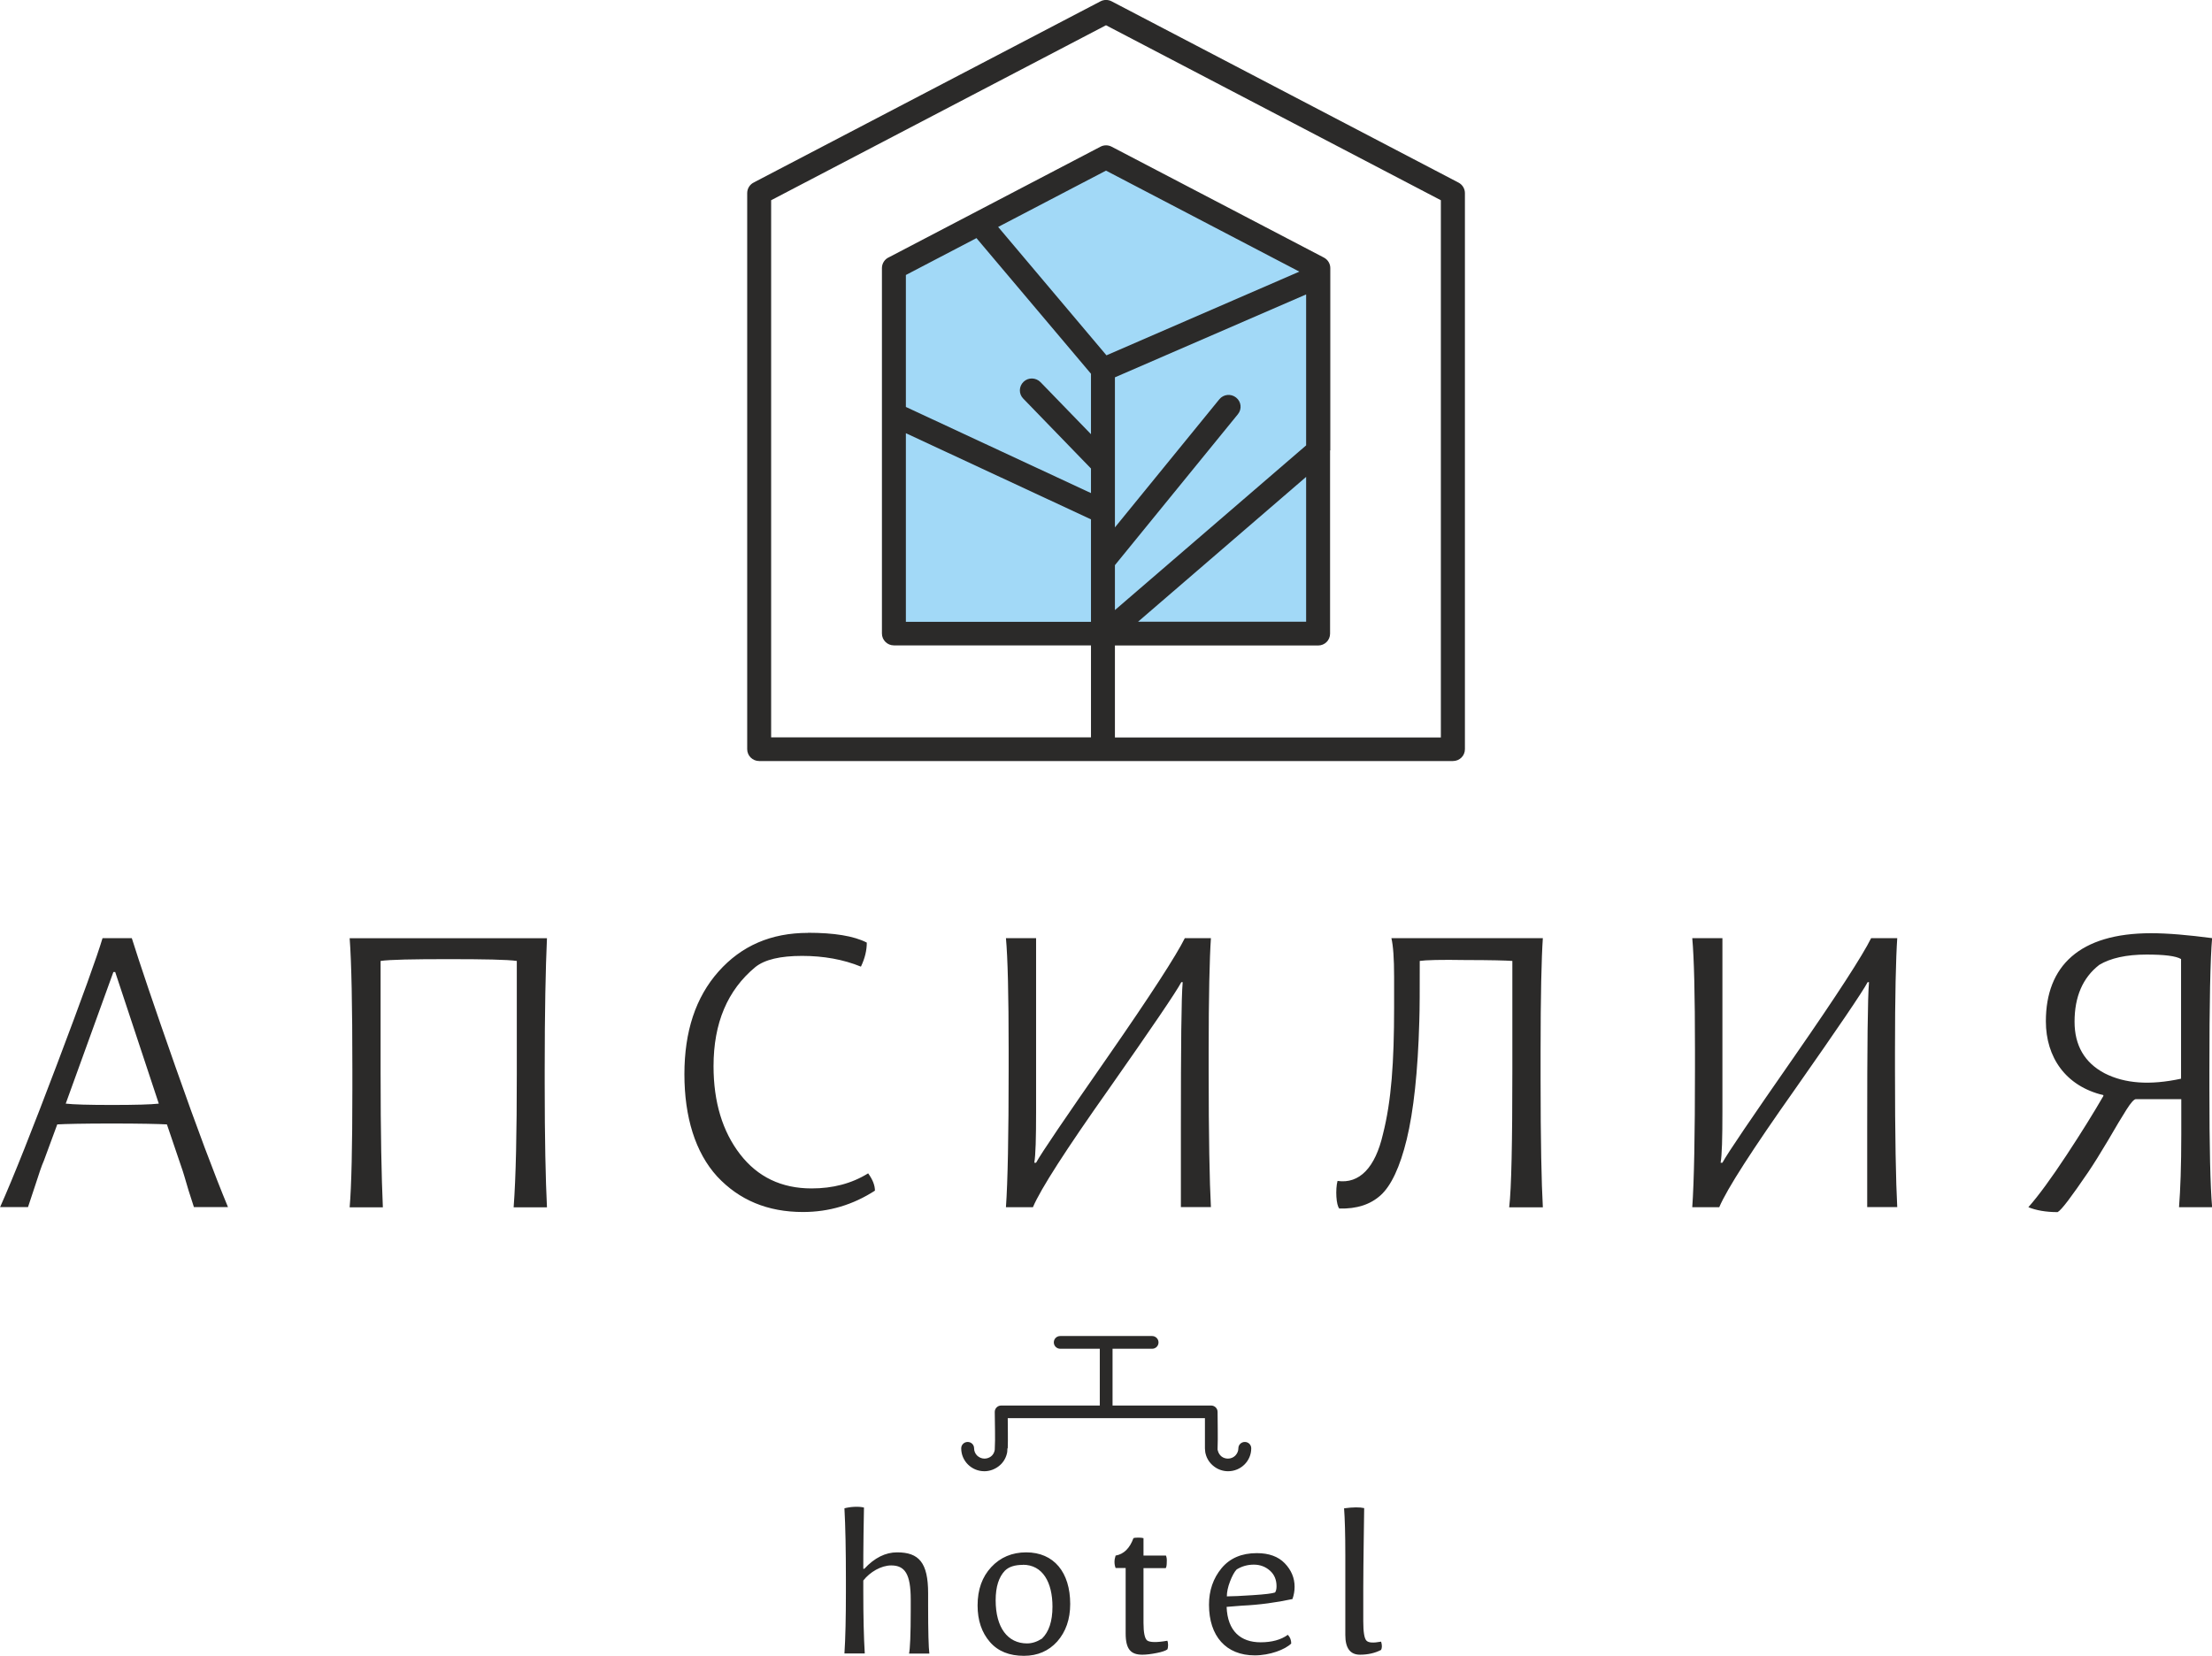 <?xml version="1.0" encoding="UTF-8"?> <svg xmlns="http://www.w3.org/2000/svg" width="390" height="292" viewBox="0 0 390 292" fill="none"> <g clip-path="url(#clip0_4_2)"> <path fill-rule="evenodd" clip-rule="evenodd" d="M157.585 47.271L195 27.724L232.415 47.271V111.724H157.585V47.271Z" fill="#A2D9F7"></path> <path d="M384.544 190.227C379.068 191.409 374.648 191.094 371.083 189.281C367.519 187.409 365.767 184.335 365.767 180.177C365.767 175.783 367.201 172.414 370.128 170.148C372.099 168.966 374.887 168.335 378.451 168.335C381.537 168.335 383.608 168.571 384.544 169.123V190.207V190.227ZM390.02 212.887C389.701 209.202 389.542 202.305 389.542 192.02V188.808C389.542 176.808 389.701 169.044 390.02 165.438C385.818 164.887 382.254 164.571 379.247 164.571C366.643 164.571 360.709 170.365 360.709 180.099C360.709 186.443 364.194 191.547 370.845 193.123V193.281C369.172 196.177 367.041 199.626 364.353 203.704C361.665 207.783 359.435 210.837 357.623 212.887C358.977 213.438 360.709 213.754 362.78 213.754C363.497 213.36 365.229 211.015 368.176 206.7C369.132 205.281 370.307 203.409 371.661 201.123C373.015 198.778 374.11 196.966 374.907 195.704C375.703 194.443 376.261 193.833 376.579 193.833H384.584V200.02C384.584 205.596 384.425 209.892 384.186 212.887H390.04H390.02ZM334.505 212.887C334.266 208.493 334.107 200.414 334.107 188.571V185.438C334.107 175.645 334.266 168.966 334.505 165.438H329.905C328.392 168.493 323.892 175.468 316.365 186.305C308.838 197.123 304.557 203.409 303.681 205.044H303.362C303.601 203.704 303.681 200.729 303.681 196.02V165.438H298.364C298.683 168.887 298.842 175.468 298.842 185.123V188.493C298.842 200.256 298.683 208.414 298.364 212.887H303.123C304.477 209.675 308.977 202.7 316.524 192.02C324.051 181.281 328.332 174.995 329.288 173.202H329.527C329.288 175.862 329.208 184.493 329.208 199.074V212.867H334.525L334.505 212.887ZM272.02 212.887C271.781 208.65 271.622 201.123 271.622 190.384V185.438C271.622 175.567 271.781 168.887 272.02 165.438H245.318C245.637 166.778 245.796 169.044 245.796 172.256V177.675C245.796 187.31 245.318 194.148 243.825 200.02C242.471 205.892 239.703 208.808 235.82 208.256C235.422 209.754 235.581 212.571 236.139 213.123C239.225 213.202 241.614 212.414 243.426 210.778C245.258 209.123 246.831 205.833 248.026 200.906C249.221 195.961 249.997 188.985 250.236 180.118C250.316 177.931 250.316 174.384 250.316 169.458C251.351 169.3 254.04 169.222 258.4 169.3C262.761 169.3 265.529 169.379 266.644 169.458V188.591C266.644 201.458 266.485 209.537 266.087 212.906H272.02V212.887ZM213.498 212.887C213.259 208.493 213.1 200.414 213.1 188.571V185.438C213.1 175.645 213.259 168.966 213.498 165.438H208.899C207.385 168.493 202.885 175.468 195.358 186.305C187.832 197.123 183.55 203.409 182.674 205.044H182.356C182.595 203.704 182.674 200.729 182.674 196.02V165.438H177.358C177.676 168.887 177.836 175.468 177.836 185.123V188.493C177.836 200.256 177.676 208.414 177.358 212.887H182.117C183.471 209.675 187.971 202.7 195.518 192.02C203.045 181.281 207.326 174.995 208.281 173.202H208.52C208.281 175.862 208.202 184.493 208.202 199.074V212.867H213.518L213.498 212.887ZM142.452 164.512C135.96 164.512 130.723 166.778 126.681 171.33C122.639 175.882 120.668 181.911 120.668 189.438C120.668 196.966 122.579 203.232 126.442 207.468C130.325 211.626 135.323 213.734 141.576 213.734C146.175 213.734 150.377 212.473 154.26 209.97C154.26 209.025 153.861 208.02 153.065 206.916C150.138 208.729 146.813 209.576 143.089 209.576C137.772 209.576 133.571 207.547 130.485 203.547C127.398 199.547 125.805 194.365 125.805 188.02C125.805 180.414 128.254 174.621 133.173 170.542C134.845 169.202 137.613 168.571 141.416 168.571C145.22 168.571 148.704 169.202 151.791 170.463C152.507 168.966 152.826 167.567 152.826 166.227C150.536 165.044 147.032 164.493 142.452 164.493V164.512ZM96.435 212.887C96.196 208.099 96.037 200.808 96.037 191.172V188.591C96.037 178.404 96.196 170.719 96.435 165.458H61.648C61.967 169.616 62.126 177.3 62.126 188.512V192.118C62.126 202.227 61.967 209.222 61.648 212.906H67.502C67.263 207.567 67.104 199.724 67.104 189.3V169.458C68.777 169.222 72.739 169.143 79.071 169.143C85.403 169.143 89.445 169.222 91.118 169.458V189.3C91.118 199.724 90.959 207.645 90.561 212.906H96.415L96.435 212.887ZM20.31 171.409L27.997 194.621C26.642 194.778 23.875 194.857 19.753 194.857C15.631 194.857 12.943 194.778 11.589 194.621L19.992 171.409H20.31ZM40.203 212.887C37.833 207.172 34.727 198.936 30.924 188.099C27.12 177.281 24.591 169.754 23.238 165.438H18.08C17.125 168.65 14.436 176.099 10.076 187.626C5.715 199.153 2.389 207.547 0.02 212.867H4.938L6.213 209.025C6.85 207.074 7.328 205.576 7.726 204.709L10.095 198.286C11.529 198.207 14.695 198.128 19.693 198.128C24.691 198.128 27.937 198.207 29.43 198.286L31.959 205.734C32.278 206.601 32.676 208 33.233 209.892L34.189 212.867H40.203V212.887Z" fill="#2B2A29"></path> <path d="M177.617 255.409C177.617 255.586 177.617 255.744 177.597 255.901C177.597 256.059 177.557 256.217 177.517 256.374C177.298 257.261 176.78 258.049 176.064 258.581C175.367 259.113 174.49 259.448 173.555 259.448C172.42 259.448 171.404 258.995 170.667 258.266C169.931 257.537 169.473 256.532 169.473 255.409C169.473 254.798 169.97 254.286 170.608 254.286C171.245 254.286 171.743 254.778 171.743 255.409C171.743 255.901 171.942 256.355 172.28 256.69C172.619 257.005 173.057 257.222 173.574 257.222C173.993 257.222 174.391 257.084 174.709 256.847C175.028 256.611 175.247 256.256 175.347 255.862L175.387 255.645C175.506 253.498 175.387 251.153 175.387 248.985C175.387 248.374 175.884 247.862 176.521 247.862H193.905V237.852H186.936C186.318 237.852 185.801 237.36 185.801 236.729C185.801 236.099 186.298 235.606 186.936 235.606H203.124C203.741 235.606 204.259 236.099 204.259 236.729C204.259 237.36 203.761 237.852 203.124 237.852H196.155V247.862H213.538C214.156 247.862 214.673 248.355 214.673 248.985C214.673 251.094 214.753 253.34 214.673 255.429V255.645L214.733 255.862C214.833 256.256 215.071 256.611 215.37 256.847C215.669 257.084 216.067 257.222 216.505 257.222C217.003 257.222 217.461 257.025 217.799 256.69C218.118 256.355 218.337 255.921 218.337 255.409C218.337 254.798 218.835 254.286 219.472 254.286C220.109 254.286 220.607 254.778 220.607 255.409C220.607 256.532 220.149 257.537 219.412 258.266C218.676 258.995 217.66 259.448 216.525 259.448C215.589 259.448 214.713 259.133 214.016 258.581C213.299 258.03 212.782 257.261 212.563 256.374C212.523 256.217 212.483 256.039 212.483 255.901C212.483 255.744 212.443 255.566 212.443 255.429C212.443 255.429 212.443 250.483 212.443 250.089H177.676C177.676 251.842 177.736 253.675 177.676 255.409" fill="#2B2A29"></path> <path d="M237.194 288.335C237.194 290.64 238.05 291.803 239.782 291.803C241.196 291.803 242.451 291.507 243.506 290.956C243.685 290.581 243.685 290.108 243.506 289.498C242.132 289.754 241.296 289.714 240.917 289.32C240.539 288.926 240.36 287.783 240.36 285.911V279.98C240.36 277.714 240.4 274.936 240.44 271.685C240.479 268.394 240.519 266.483 240.519 265.951C239.743 265.773 238.568 265.773 236.975 265.99C237.114 267.823 237.194 270.562 237.194 274.246V288.335ZM216.306 281.537C216.306 280.768 216.485 279.882 216.864 278.897C217.242 277.911 217.64 277.182 218.038 276.768C218.934 276.217 219.93 275.921 221.065 275.921C222.2 275.921 223.136 276.296 223.912 276.985C224.689 277.675 225.067 278.601 225.067 279.724C225.067 280.197 224.988 280.571 224.809 280.828C224.331 281.005 223.036 281.163 220.926 281.3C218.815 281.438 217.262 281.517 216.306 281.517V281.537ZM221.583 273.892C218.915 273.892 216.844 274.778 215.37 276.552C213.897 278.345 213.16 280.473 213.16 282.995C213.16 288.512 216.147 291.921 221.224 291.921C223.893 291.921 226.581 290.897 227.656 289.833C227.656 289.241 227.477 288.729 227.059 288.296C225.844 289.182 224.211 289.616 222.26 289.616C218.755 289.616 216.425 287.645 216.266 283.369L218.974 283.153C222.041 283.015 225.028 282.601 227.875 281.99C228.134 281.261 228.253 280.532 228.253 279.823C228.253 278.246 227.656 276.867 226.521 275.685C225.366 274.483 223.713 273.892 221.603 273.892H221.583ZM198.465 288.039C198.465 290.857 199.381 291.803 201.412 291.803C202.148 291.803 203.005 291.685 203.921 291.507C204.837 291.33 205.474 291.113 205.812 290.877C205.992 290.542 205.992 289.675 205.812 289.34C203.921 289.675 202.746 289.635 202.268 289.301C201.83 288.966 201.611 287.901 201.611 286.187V276.532H205.534C205.653 276.355 205.713 276.02 205.713 275.468C205.753 274.916 205.673 274.562 205.573 274.325H201.611V271.251C201.272 271.133 200.177 271.113 199.839 271.251C199.182 273.044 198.146 274.069 196.693 274.325C196.434 275.094 196.434 275.823 196.693 276.512H198.465V288V288.039ZM180.345 275.941C183.849 275.941 185.562 279.054 185.562 283.33C185.562 285.931 184.924 287.783 183.71 288.966C182.854 289.517 181.977 289.813 181.081 289.813C177.676 289.813 175.546 287.034 175.546 282.207C175.546 279.823 176.103 278.108 177.179 276.985C177.876 276.296 178.911 275.961 180.365 275.961L180.345 275.941ZM180.942 273.754C178.433 273.754 176.362 274.64 174.769 276.355C173.176 278.069 172.36 280.296 172.36 283.113C172.36 285.773 173.097 287.901 174.53 289.557C175.964 291.212 177.975 292 180.524 292C182.933 292 184.885 291.153 186.398 289.478C187.911 287.764 188.688 285.557 188.688 282.857C188.688 277.301 185.84 273.754 180.922 273.754H180.942ZM152.209 276.65C152.209 275.409 152.209 273.36 152.249 270.542C152.288 267.724 152.328 266.148 152.328 265.852C151.333 265.596 149.779 265.734 148.883 265.99C149.063 269.163 149.142 273.419 149.142 278.64V280.611C149.142 285.261 149.063 288.906 148.883 291.586H152.468C152.288 288.67 152.209 285.005 152.209 280.65V278.719C153.384 277.222 155.355 276.059 157.127 276.059C159.536 276.059 160.572 277.557 160.572 282.089V283.882C160.572 288.276 160.452 290.837 160.273 291.606H163.857C163.718 290.581 163.638 287.764 163.638 283.113V280.966C163.638 275.547 162.006 273.754 158.162 273.754C156.131 273.754 154.2 274.7 152.388 276.65H152.209Z" fill="#2B2A29"></path> <path d="M175.984 40.02L195.08 62.66L229.09 47.901L195 30.089L175.984 40.02ZM159.716 71.763L192.352 86.956V82.621L180.404 70.286C179.588 69.458 179.628 68.138 180.464 67.33C181.3 66.522 182.635 66.562 183.451 67.389L192.352 76.571V65.911L172.161 41.99L159.716 48.493V71.744V71.763ZM192.352 109.635V91.586L159.716 76.394V109.655H192.352V109.635ZM230.284 84.099L200.655 109.635H230.284V84.099ZM234.506 79.429C234.506 79.429 234.506 79.507 234.506 79.567V111.744C234.506 112.906 233.57 113.832 232.395 113.832H196.573V130.049H254.04V35.31L195 4.453L135.96 35.31V130.03H192.352V113.813H157.605C156.43 113.813 155.494 112.867 155.494 111.724V47.271C155.494 46.424 156.012 45.675 156.749 45.36L194.024 25.872C194.661 25.537 195.398 25.557 195.996 25.872L233.411 45.419C234.127 45.793 234.546 46.522 234.546 47.271V79.429H234.506ZM230.284 51.921L196.573 66.542V93.005L214.972 70.424C215.709 69.517 217.023 69.379 217.939 70.108C218.855 70.837 218.994 72.138 218.257 73.044L196.573 99.665V107.586L230.284 78.542V51.921ZM132.974 32.138L194.024 0.236C194.661 -0.099 195.398 -0.079 195.996 0.236L257.146 32.197C257.863 32.571 258.281 33.3 258.281 34.049V132.118C258.281 133.281 257.345 134.207 256.17 134.207H133.85C132.675 134.207 131.739 133.261 131.739 132.118V34.049C131.739 33.202 132.257 32.453 132.993 32.138H132.974Z" fill="#2B2A29"></path> </g> <defs> <clipPath id="clip0_4_2"> <rect width="390" height="292" fill="white"></rect> </clipPath> </defs> </svg> 